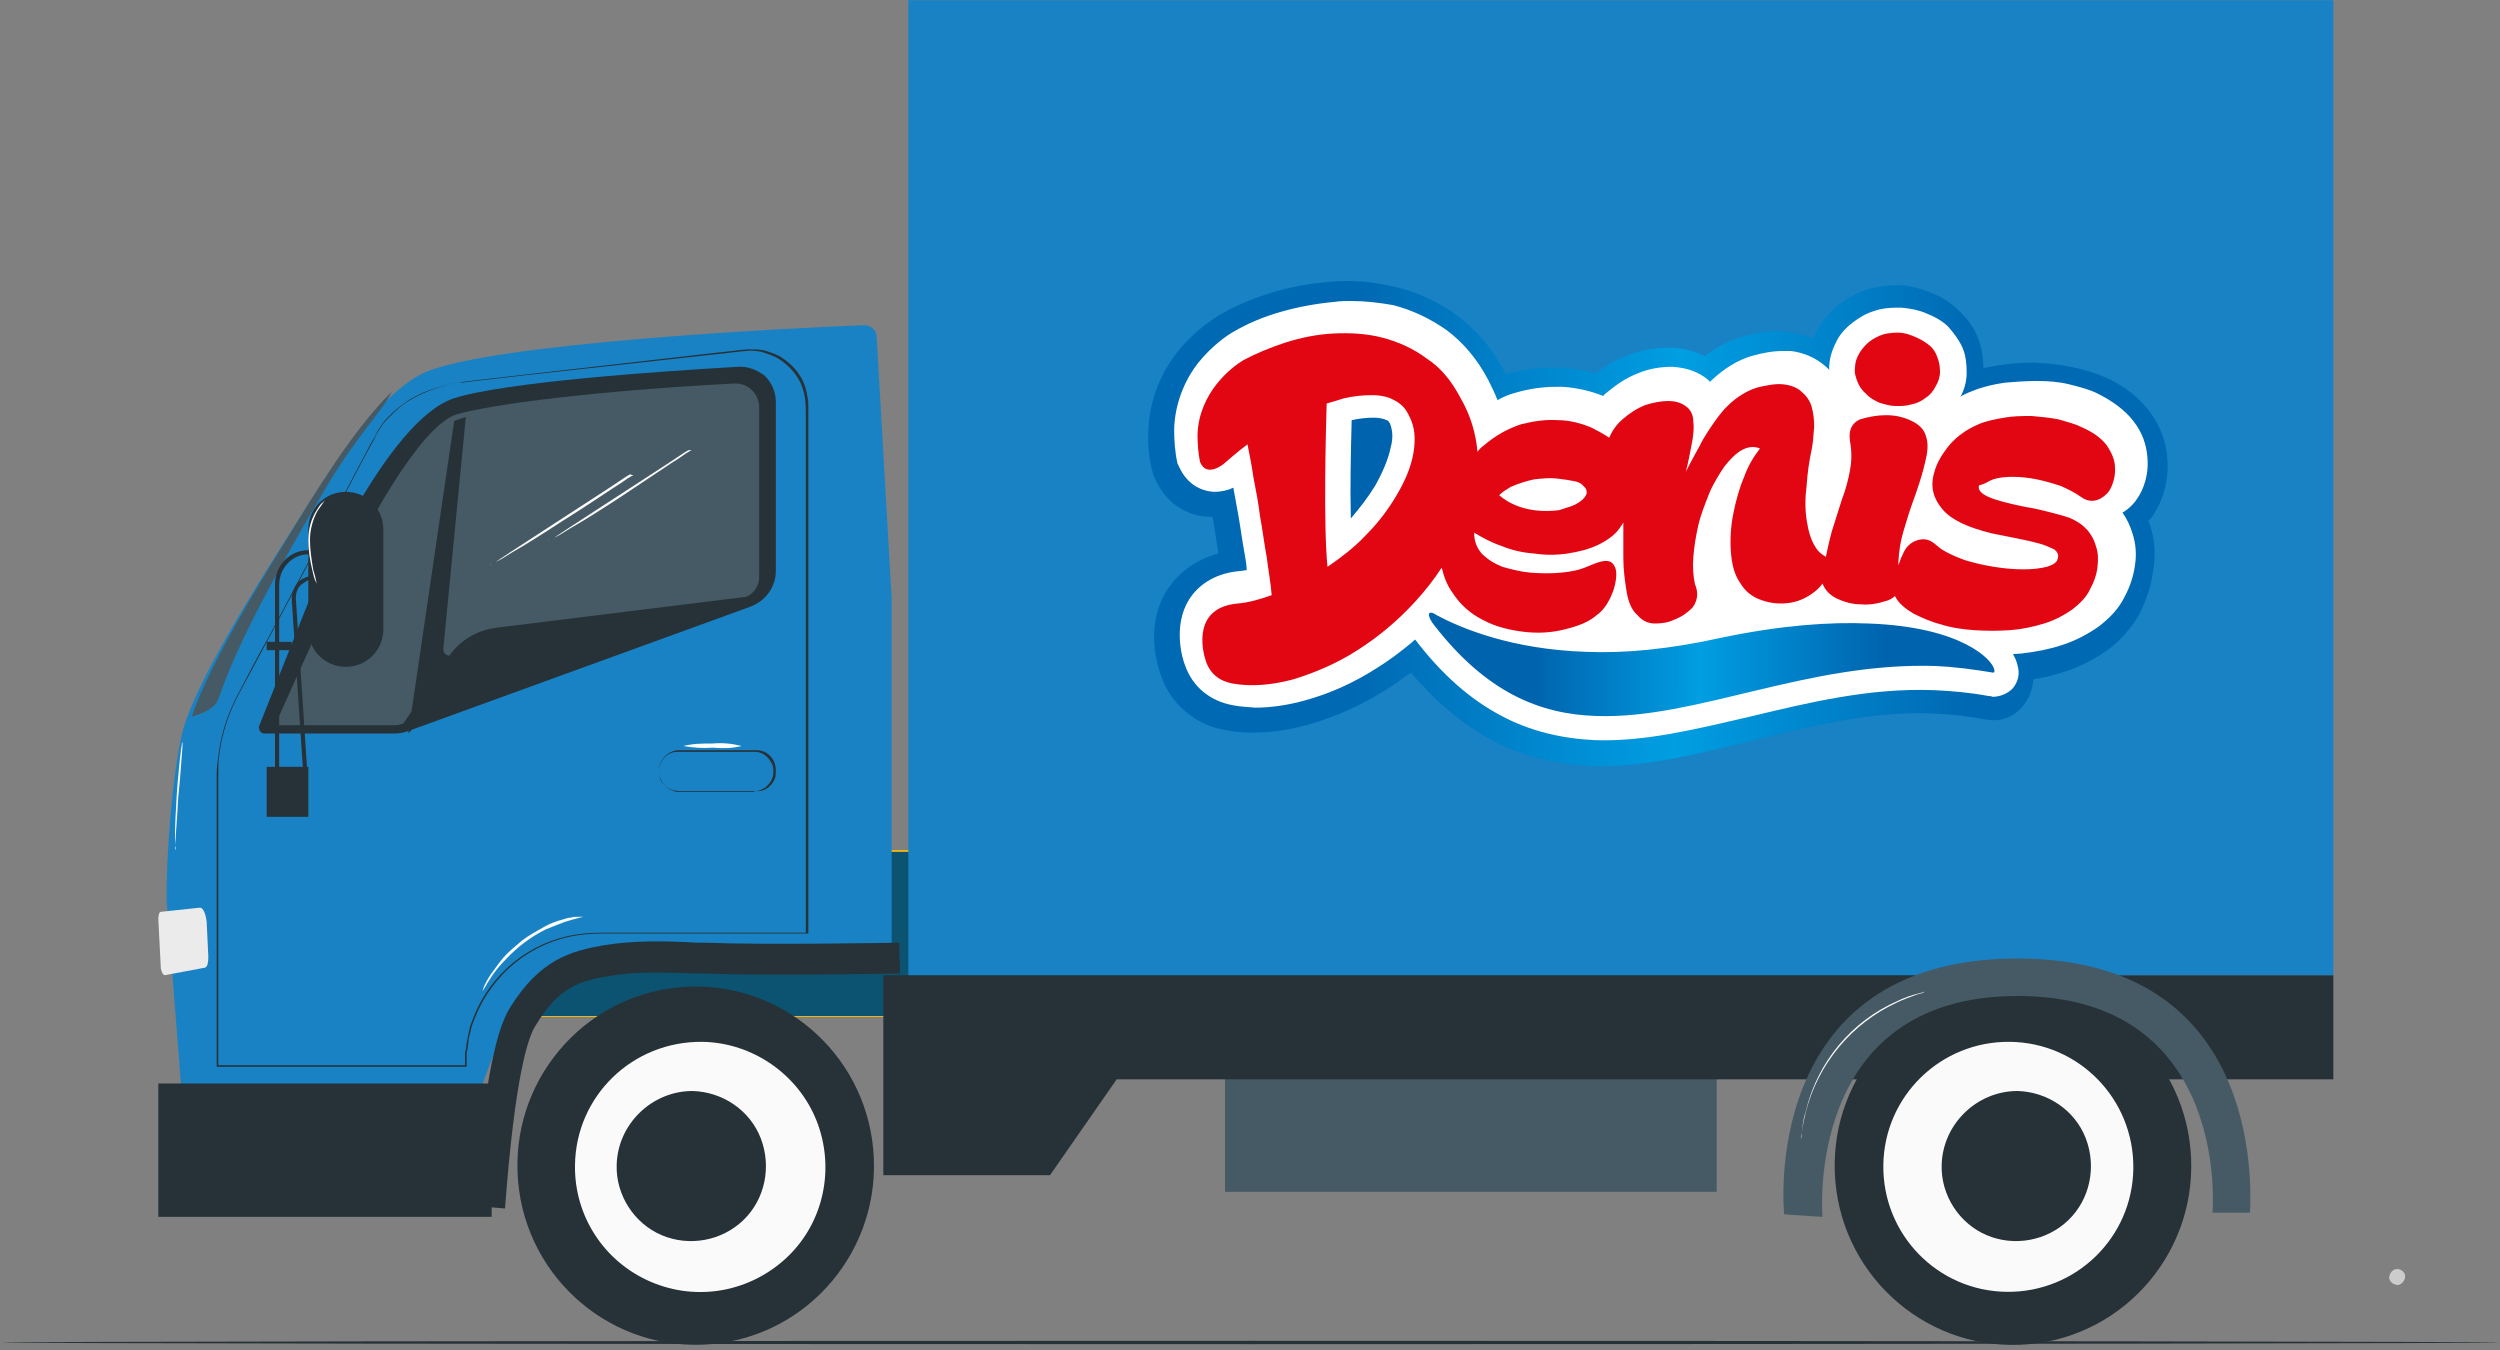 <?xml version="1.0" encoding="utf-8"?>
<!-- Generator: Adobe Illustrator 26.0.0, SVG Export Plug-In . SVG Version: 6.00 Build 0)  -->
<svg version="1.1" id="Layer_1" xmlns="http://www.w3.org/2000/svg" xmlns:xlink="http://www.w3.org/1999/xlink" x="0px" y="0px"
	 viewBox="0 0 300 162" style="enable-background:new 0 0 300 162;" xml:space="preserve">
<rect x="0" y="0" width="300" height="162" fill="#808080" stroke="none"/>
<style type="text/css">
	.st0{fill:#263238;}
	.st1{fill:#FFC100;}
	.st2{fill:#0B5370;}
	.st3{fill:#455A64;}
	.st4{fill:#1982C4;}
	.st5{fill:#EBEBEB;}
	.st6{fill:#FAFAFA;}
	.st7{fill:#FFFFFF;}
	.st8{fill:url(#SVGID_1_);}
	.st9{fill:#0063AE;}
	.st10{fill:url(#SVGID_00000165236289764983675210000013191975415486121147_);}
	.st11{fill:url(#SVGID_00000116932412468586364740000014727550910842329760_);}
	.st12{fill:#E20613;}
	.st13{fill:url(#SVGID_00000011030551869353930780000015715088435085159340_);}
	.st14{opacity:0.6;fill:#FFFFFF;enable-background:new    ;}
</style>
<g transform="translate(0 -1)">
	<path class="st0" d="M299.9,162.1c0,0.1-67.1,0.2-149.8,0.2S0.3,162.2,0.3,162.1s67.1-0.2,149.8-0.2S299.9,162,299.9,162.1z"/>
	<g transform="translate(19 .82)">
		<rect x="32" y="102.2" class="st1" width="198" height="20"/>
		<rect x="31.2" y="102.4" class="st2" width="198.6" height="19.7"/>
		<rect x="128" y="125.2" class="st3" width="59" height="18"/>
		<polygon class="st0" points="87,117.2 87,141.2 107,141.2 115,129.7 261,129.7 261,117.2 		"/>
		<path class="st4" d="M86.2,40.6c0-0.8-0.7-1.4-1.5-1.4c-7.9,0.3-45.3,2.1-53,5.8c-5.9,2.9-12.3,13.5-16.9,20.7
			C11.6,70.8,4.4,82.2,2.9,88c-1.2,4.9-2,15.2-1.9,20.3l2.1,26.9H37l3.4-8.9c2.2-5.8,7.8-9.6,13.9-9.6H88V72L86.2,40.6z"/>
		<path class="st3" d="M28,47.2c-4.6,4.5-9.2,12.1-12.6,17.7c-3,4.8-9.2,14.9-11.3,21C4.1,86,4,86.1,4,86.2c1-0.3,2.6-0.9,3.1-1.9
			c0.7-1.5,1.7-6.6,13.2-25.9C23.8,52.5,27.2,49.1,28,47.2z"/>
		<path class="st0" d="M69.5,44.2c-8.8,0.5-28,1.8-34.1,3.8c-8,2.7-16.9,23.3-17.3,24.2l-6,15.1c-0.1,0.2,0,0.4,0.1,0.6
			c0.1,0.2,0.3,0.3,0.5,0.3h15.6c0.6,0,1.2-0.1,1.7-0.3l41-14.9c1.9-0.7,3.1-2.4,3.1-4.3V48.4c0-1.2-0.5-2.3-1.3-3.1
			C71.8,44.5,70.6,44.1,69.5,44.2L69.5,44.2z"/>
		<path class="st3" d="M14,87.2c0,0,5.7-12.7,7.6-16.8c2.9-6.3,9.7-19.1,14.2-20.5c4.2-1.2,16.3-2.8,33.3-3.7h0.2
			c1.5,0,2.7,1.2,2.8,2.7v20.6c0,1-0.7,2-1.6,2.3l-29.9,3.7c-2.4,0.3-4.6,1.6-5.9,3.7L29.4,87c-0.3,0.1-0.6,0.2-0.9,0.2L14,87.2z"/>
		<path class="st0" d="M40,76.9L30,88.2l5.5-37.5l1.4-0.5L34.2,78c0,0.3,0.1,0.6,0.3,0.7c0.2,0.2,0.5,0.2,0.8,0.1L40,76.9z"/>
		<path class="st5" d="M0,110.5c0-0.5,0.1-0.9,0.3-0.9l4.7-0.5c0.4,0,0.7,0.8,0.8,1.7L6,115c0,0.7-0.1,1.2-0.4,1.3l-4.8,0.9
			c-0.2,0-0.4-0.3-0.5-0.8L0,110.5z"/>
		<rect y="130.2" class="st0" width="40" height="16"/>
		
			<ellipse transform="matrix(0.999 -3.838781e-02 3.838781e-02 0.999 -5.33 2.578)" class="st0" cx="64.5" cy="140.1" rx="21.4" ry="21.5"/>
		<path class="st6" d="M50,140c-0.1,6.1,3.5,11.6,9.1,14s12,1.2,16.4-3s5.7-10.7,3.5-16.3c-2.2-5.6-7.7-9.4-13.7-9.5
			C56.9,125.1,50.1,131.7,50,140z"/>
		<path class="st0" d="M55,140c-0.1,3.6,2.1,7,5.4,8.4s7.2,0.7,9.8-1.8c2.6-2.5,3.4-6.4,2.1-9.8c-1.3-3.4-4.6-5.6-8.2-5.7
			C59.2,131.1,55.1,135.1,55,140L55,140z"/>
		<path class="st0" d="M22.5,59.2L22.5,59.2c2.5,0,4.5,2,4.5,4.5v12c0,2.5-2,4.5-4.5,4.5l0,0c-2.5,0-4.5-2-4.5-4.5v-12
			C18,61.2,20,59.2,22.5,59.2z"/>
		<path class="st0" d="M14.4,93.2H14V70.3c0-2.3,1.8-4.1,4-4.1h1v0.5h-1c-1.9,0-3.5,1.6-3.5,3.7V93.2z"/>
		<path class="st0" d="M17.4,93.2L16,72c0-0.7,0.3-1.4,0.8-2c0.6-0.5,1.4-0.8,2.2-0.8v0.4c-0.7,0-1.3,0.3-1.8,0.7
			c-0.5,0.4-0.7,1-0.7,1.7l1.4,21.2L17.4,93.2z"/>
		<rect x="13" y="92.2" class="st0" width="5" height="6"/>
		<rect x="13" y="77.2" class="st0" width="3" height="1"/>
		<path class="st0" d="M36.1,46.1l0.5-0.1l1.6-0.2l6.1-0.7l22.7-2.6c1.2-0.1,2.4-0.3,3.7-0.4c0.7,0,1.3,0,1.9,0.1
			c0.7,0.2,1.3,0.4,1.9,0.7c1.2,0.7,2.2,1.7,2.8,2.9c0.3,0.6,0.5,1.3,0.6,2c0.1,0.4,0.1,0.7,0.1,1.1v1.1c0,5.8,0,12,0,18.6
			c0,13.2,0,27.8,0,43.5v0.1H54.4c-1.3,0-2.7,0-4,0.2c-5.6,0.8-10.3,4.6-12.4,9.9c-0.2,0.5-0.4,1-0.5,1.5c-0.1,0.5-0.3,1-0.3,1.5
			l-0.1,0.8l-0.1,0.4l0,0.4l0,0.8v0.4v0c0.1-0.1-0.1,0.2-0.1,0.1H7v-0.1c0-6.8,0-13.3,0-19.5c0-3.1,0-6.1,0-9.1v-4.4
			c0-0.7,0-1.4,0-2.1c0-0.7,0.1-1.4,0.2-2.1c0.3-2.7,1.2-5.3,2.5-7.7c1.2-2.3,2.4-4.6,3.6-6.7l6.3-11.9l5.1-9.7
			c0.4-0.7,0.7-1.4,1.1-2c0.2-0.3,0.3-0.6,0.5-1c0.2-0.3,0.4-0.6,0.6-0.9c0.8-1,1.7-1.8,2.7-2.5c1.4-1,3-1.6,4.6-2
			C34.9,46.3,35.5,46.2,36.1,46.1l-0.5,0.1c-0.3,0-0.7,0.1-1.3,0.3c-1.6,0.4-3.2,1.1-4.6,2c-1,0.7-1.9,1.6-2.7,2.5
			c-0.2,0.3-0.4,0.6-0.6,0.9c-0.2,0.3-0.3,0.6-0.5,1l-1.1,2l-5.1,9.7c-1.9,3.6-4,7.6-6.3,11.9l-3.6,6.7c-1.3,2.4-2.2,5-2.5,7.7
			c-0.1,0.7-0.1,1.4-0.1,2.1c0,0.7,0,1.4,0,2.1v4.4c0,3,0,6,0,9.1c0,6.2,0,12.7,0,19.5l-0.1-0.1h29.8c0,0-0.2,0.2-0.1,0.1v0v-0.4
			l0-0.8v-0.4l0.1-0.4l0.1-0.8c0.1-0.5,0.2-1,0.3-1.5c0.1-0.5,0.3-1,0.5-1.5c2.1-5.4,6.9-9.2,12.5-10c1.3-0.2,2.7-0.2,4-0.2h23.5
			l-0.1,0.1c0-15.6,0-30.3,0-43.5c0-6.6,0-12.8,0-18.6c0-0.7,0-1.4-0.1-2.1c-0.1-0.7-0.3-1.4-0.6-2c-0.6-1.2-1.6-2.2-2.8-2.9
			c-0.6-0.3-1.2-0.5-1.8-0.7c-0.6-0.1-1.3-0.2-1.9-0.1c-1.3,0.1-2.5,0.3-3.7,0.4l-22.7,2.5L38,45.9l-1.6,0.2L36.1,46.1z"/>
		<path class="st0" d="M71.6,95.2c0,0,0.1,0,0.3-0.1c0.3-0.1,0.6-0.2,0.9-0.4c0.4-0.3,0.7-0.7,0.9-1.2c0.1-0.3,0.1-0.6,0.1-0.9
			c0-0.4-0.1-0.7-0.3-1c-0.4-0.7-1.1-1.2-1.9-1.2h-2.8h-6.5c-1.1,0-2,0.8-2.2,2c-0.1,0.5,0,1,0.3,1.5c0.2,0.4,0.6,0.8,1.1,1
			c0.4,0.2,0.9,0.2,1.4,0.2h1.4h2.5l3.6,0h1C71.4,95.1,71.5,95.1,71.6,95.2c-0.1,0-0.2,0-0.3,0h-1l-3.6,0h-2.5H63
			c-0.2,0-0.5,0-0.7,0c-0.3,0-0.5-0.1-0.7-0.2c-0.5-0.2-0.9-0.6-1.2-1c-0.3-0.5-0.4-1.1-0.3-1.6c0.1-1.2,1.2-2.2,2.4-2.2h6.5h2.8
			c1.3,0,2.3,1.1,2.3,2.4c0,0.3,0,0.7-0.1,1c-0.2,0.5-0.5,0.9-1,1.2c-0.3,0.2-0.6,0.3-0.9,0.3C71.9,95.1,71.8,95.2,71.6,95.2
			L71.6,95.2z"/>
		<path class="st7" d="M70,89.7c-1.2,0.3-2.3,0.3-3.5,0.2c-1.2,0.1-2.3,0-3.5-0.2c1.2-0.3,2.3-0.3,3.5-0.3
			C67.7,89.3,68.8,89.4,70,89.7L70,89.7z"/>
		<path class="st0" d="M41.6,145.2l-3.6-0.3c0.9-13,2.3-20.8,4.2-23.8c3.6-5.8,7.3-6.8,11.3-7.5c3.7-0.6,7.5-0.5,11.1-0.3l0.9,0
			c7.5,0.3,23.3,0,23.4,0L89,117c-0.2,0-16,0.3-23.6,0l-0.9,0c-3.5-0.1-7-0.3-10.4,0.3c-3.6,0.6-6,1.3-8.8,5.9
			C44.4,124.5,42.8,129.2,41.6,145.2z"/>
		<rect x="90" y="0.2" class="st4" width="171" height="117"/>
		<path class="st6" d="M64,54.2c0,0-0.1,0.1-0.2,0.1l-0.5,0.3c-0.4,0.3-1,0.7-1.8,1.2c-1.5,1-3.6,2.4-6,4c-2.3,1.5-4.5,2.9-6.1,3.8
			c-0.8,0.5-1.4,0.9-1.9,1.1l-0.5,0.3c-0.1,0-0.1,0.1-0.2,0.1c0,0,0.1-0.1,0.2-0.1l0.5-0.3l1.8-1.2l6-3.9l6-3.9l1.8-1.2l0.5-0.3
			C63.9,54.2,63.9,54.2,64,54.2z M57,57.2c0,0-0.1,0.1-0.2,0.1l-0.5,0.3c-0.4,0.3-1,0.7-1.8,1.2c-1.5,1-3.6,2.4-6,3.9
			c-2.3,1.5-4.5,2.9-6.1,3.8c-0.8,0.5-1.4,0.9-1.9,1.1l-0.5,0.3c-0.1,0-0.1,0.1-0.2,0.1c0,0,0.1-0.1,0.2-0.1l0.5-0.3l1.8-1.2l6-3.9
			l6-3.9l1.8-1.2l0.5-0.3C56.9,57.2,56.9,57.2,57,57.2L57,57.2z M19,70.2c-0.1-0.1-0.1-0.3-0.2-0.4c-0.1-0.3-0.2-0.6-0.3-1.1
			C18.2,67.5,18,66.3,18,65c0-1.3,0.3-2.5,1-3.6c0.2-0.3,0.4-0.7,0.7-0.9c0.1-0.1,0.2-0.2,0.3-0.3c-0.3,0.4-0.6,0.9-0.9,1.3
			c-0.6,1.1-0.9,2.3-0.9,3.5c0,1.2,0.2,2.4,0.4,3.6C18.8,69.2,18.9,69.7,19,70.2L19,70.2z M2,102.2c0-0.2,0-0.3,0-0.5
			c0-0.3,0-0.8,0-1.4c0-1.2,0.1-2.8,0.2-4.6c0.1-1.8,0.3-3.4,0.4-4.6c0.1-0.6,0.1-1.1,0.2-1.4c0-0.2,0-0.3,0.1-0.5
			c0,0.2,0,0.3,0,0.5l-0.1,1.4c-0.1,1.2-0.2,2.8-0.4,4.6c-0.1,1.8-0.2,3.4-0.3,4.6c0,0.6-0.1,1-0.1,1.4C2.1,101.9,2.1,102,2,102.2
			L2,102.2z M51,110.2c0,0-0.9,0.2-2.2,0.6c-0.8,0.3-1.5,0.6-2.3,0.9c-1.8,0.9-3.4,2.1-4.8,3.6c-0.6,0.6-1.1,1.2-1.6,1.9
			c-0.8,1.2-1.2,2-1.2,1.9c0.1-0.2,0.1-0.4,0.2-0.6c0.1-0.2,0.2-0.4,0.3-0.6c0.1-0.2,0.3-0.5,0.5-0.8c0.5-0.7,1-1.4,1.5-2
			c0.7-0.8,1.5-1.4,2.3-2.1c0.8-0.6,1.7-1.1,2.6-1.6c0.7-0.4,1.5-0.7,2.3-0.9c0.3-0.1,0.6-0.2,0.9-0.2c0.2-0.1,0.5-0.1,0.7-0.1
			C50.6,110.2,50.8,110.2,51,110.2z"/>
		
			<ellipse transform="matrix(0.999 -3.995740e-02 3.995740e-02 0.999 -5.419 9.008)" class="st0" cx="222.6" cy="140.1" rx="21.4" ry="21.5"/>
		<path class="st6" d="M207,140c-0.1,8.3,6.5,15.1,14.8,15.2c8.3,0.1,15.1-6.5,15.2-14.8s-6.5-15.1-14.8-15.2
			C213.9,125.1,207.1,131.7,207,140L207,140z"/>
		<path class="st0" d="M214,140c-0.1,3.6,2.1,7,5.4,8.4s7.2,0.7,9.8-1.8c2.6-2.5,3.4-6.4,2.1-9.8c-1.3-3.4-4.6-5.6-8.2-5.7
			C218.2,131.1,214.1,135.1,214,140L214,140z"/>
		<path class="st3" d="M195.1,145.9c0,0-3.2-30.7,28-30.7c28.8,0,28.1,26.4,27.9,30.5h-4.5c0,0,2.3-26-23.4-26s-23.4,26.5-23.4,26.5
			S197.7,146.1,195.1,145.9z"/>
		<path class="st6" d="M212,119.2c-0.1,0-0.2,0.1-0.2,0.1c-0.2,0.1-0.4,0.1-0.7,0.2c-0.8,0.3-1.7,0.6-2.5,1
			c-5.4,2.5-9.4,7.3-10.9,13.1c-0.2,0.9-0.4,1.7-0.5,2.6c0,0.3-0.1,0.6-0.1,0.7c0,0.1,0,0.2,0,0.3c0-0.1,0-0.2,0-0.3
			c0-0.2,0-0.4,0.1-0.7c0.1-0.9,0.2-1.8,0.5-2.7c1.4-5.9,5.5-10.8,11-13.2c0.8-0.4,1.7-0.7,2.5-0.9c0.3-0.1,0.5-0.1,0.7-0.2
			C211.8,119.2,211.9,119.2,212,119.2L212,119.2z"/>
		<g>
			
				<linearGradient id="SVGID_1_" gradientUnits="userSpaceOnUse" x1="399.293" y1="175.747" x2="529.725" y2="142.479" gradientTransform="matrix(1 1.570000e-02 -1.570000e-02 1 -275.702 -109.846)">
				<stop  offset="0.163" style="stop-color:#2C2276"/>
				<stop  offset="0.403" style="stop-color:#008AD1"/>
				<stop  offset="0.505" style="stop-color:#81CFF4"/>
				<stop  offset="0.554" style="stop-color:#4AB2E5"/>
				<stop  offset="0.623" style="stop-color:#008AD1"/>
				<stop  offset="0.806" style="stop-color:#2C2276"/>
			</linearGradient>
			<path class="st8" d="M131.5,84.8c-0.9,0-1.8-0.1-2.7-0.3l0,0c-2.6-0.5-4.6-2.1-5.5-4.6c-0.3-0.7-1.5-4.5,0.5-7.7
				c0.8-1.3,2.5-2.9,5.8-3.3c0.4,0,0.7-0.1,1.1-0.2c-0.1-0.6-0.2-1.3-0.3-2c-0.2-1.6-0.5-3.2-0.8-4.9c-0.2-1.3-0.4-2.5-0.6-3.7
				c-0.7,0.3-1.6,0.7-2.5,0.6c-1.7,0-3.2-1.1-3.9-2.8l-0.1-0.2l-0.1-0.2c-0.3-1.3-0.5-2.7-0.4-4.1c0.2-7.3,6.3-11,7-11.4
				c1.7-1,3.6-1.8,5.7-2.4c2-0.6,4.2-1,6.4-1.2c0.7,0,1.3-0.1,2-0.1c1.6,0,3.2,0.2,4.8,0.6c2.3,0.6,4.4,1.6,6.3,3
				c2,1.4,3.7,3.4,5,5.9c0.5,0.9,0.9,1.8,1.2,2.7c0.8-0.4,1.6-0.8,2.5-1c1.6-0.5,3.2-0.7,4.8-0.7c0.2,0,0.5,0,0.7,0
				c1.8,0.1,3.5,0.5,5,1.2c0.2-0.2,0.3-0.3,0.5-0.5c1.1-1,2.3-1.7,3.6-2.2c1.3-0.5,2.6-0.8,3.9-0.8l0.1,0c1.6,0,3,0.5,4,1.4
				c0.2,0.1,0.3,0.3,0.5,0.5c0.1-0.2,0.3-0.3,0.4-0.4c1.5-1.4,3-2.3,4.6-2.8c1.3-0.4,2.5-0.6,3.7-0.6c0.2,0,0.5,0,0.7,0l0.1,0l0.1,0
				c1.5,0.2,2.8,0.8,3.8,1.6c0.9,0.8,1.6,1.9,2,3.1c0.1,0.3,0.2,0.5,0.2,0.8c0.4-0.4,1-0.8,1.6-1.1l0.1-0.1l0.1,0
				c1.3-0.5,2.7-0.7,4-0.7c0.1,0,0.2,0,0.2,0c1.4,0,2.6,0.3,3.8,0.8c1.5,0.6,2.4,1.5,2.9,2.3c0.9-0.8,2-1.4,3.1-1.9l0,0
				c1.2-0.5,2.5-0.8,3.8-1c1.2-0.2,2.4-0.3,3.6-0.2c0.1,0,0.1,0,0.2,0c1.3,0,2.5,0.2,3.7,0.4c1.2,0.3,2.4,0.6,3.4,1
				c1.9,0.8,3.3,1.9,4.2,3.2c1,1.4,1.6,2.8,1.6,4.4c0.2,2.5-1,4.3-1.3,4.7l0,0c-0.2,0.2-0.8,1.1-1.9,1.7c0.6,0.8,1,1.7,1.3,2.7
				c0.3,1.2,0.4,2.4,0.3,3.7c-0.2,1.3-0.6,2.5-1.2,3.8c-0.7,1.3-1.7,2.4-3,3.4c-1.3,0.9-2.7,1.7-4.3,2.2c-1.5,0.5-3.1,0.8-4.7,1
				c-1,0.1-2,0.1-3,0.1c-0.6,0-1.2,0-1.8-0.1c-1.6-0.1-3.2-0.4-4.6-0.8c-1.5-0.4-2.8-1-3.9-1.6c-0.6-0.3-1.1-0.7-1.6-1.1
				c-1,0.3-2,0.4-3,0.4c-0.2,0-0.3,0-0.4,0c-1.5-0.1-2.8-0.4-4-1c-0.3-0.1-0.5-0.3-0.7-0.4c-0.9,0.5-1.9,0.9-3,1.1
				c-0.7,0.1-1.3,0.2-2,0.2c-1,0-2.1-0.2-3.1-0.6c-1.6-0.6-2.9-1.6-3.8-2.9c-0.2,1.1-0.6,1.9-1.1,2.6l-0.2,0.2l-0.2,0.2
				c-0.9,0.9-1.9,1.5-3,2c-1.2,0.5-2.4,0.8-3.6,0.7l-0.1,0c-1.6,0-3.1-0.7-4.2-2c-0.1-0.1-0.2-0.2-0.3-0.3c-0.2,0.2-0.4,0.4-0.6,0.6
				c-1.3,1.1-3,1.8-5,2.3c-1.4,0.3-2.8,0.5-4.2,0.4c-0.6,0-1.1,0-1.7-0.1c-2-0.2-4-0.8-5.9-1.7c-1.7-0.8-3.1-1.9-4.2-3.4
				c-0.2,0.2-0.3,0.4-0.5,0.5c-2.3,2.4-4.8,4.6-7.5,6.3c-2.7,1.7-5.6,3-8.5,3.9C135.4,84.5,133.4,84.8,131.5,84.8z M143.3,50.3
				c-0.1,3.7-0.1,7.8-0.1,11.1c1.2-1.3,2.2-2.6,3-3.9c0.8-1.4,1.4-2.8,1.6-4.1c0.2-1,0.2-1.9-0.1-2.6c-0.2-0.3-0.3-0.4-0.5-0.5
				c-0.4-0.2-0.8-0.3-1.4-0.3h0C145.1,50,144.2,50.1,143.3,50.3z"/>
			<path class="st9" d="M148.6,47.6c-0.8-0.4-1.7-0.6-2.7-0.6c0,0,0,0,0,0c-1.1,0-2.2,0.1-3.4,0.4c-0.7,0.2-1.4,0.4-2,0.6
				c-0.1,3.3-0.4,14.7,0.1,19.6c1.7-1.1,3.2-2.3,4.7-3.8c1.5-1.5,2.7-3.1,3.7-4.8c1-1.7,1.6-3.3,2-5c0.3-1.7,0.2-3.2-0.4-4.5
				C150,48.6,149.4,48,148.6,47.6z"/>
			
				<linearGradient id="SVGID_00000133488001499751875110000001615886270630693771_" gradientUnits="userSpaceOnUse" x1="397.161" y1="165.478" x2="519.405" y2="165.478" gradientTransform="matrix(1 1.570000e-02 -1.570000e-02 1 -275.702 -109.846)">
				<stop  offset="0.204" style="stop-color:#0069B3"/>
				<stop  offset="0.52" style="stop-color:#009EE2"/>
				<stop  offset="0.806" style="stop-color:#0069B3"/>
			</linearGradient>
			<path style="fill:url(#SVGID_00000133488001499751875110000001615886270630693771_);" d="M239.2,63.9L239.2,63.9
				c-0.1-0.4-0.2-0.8-0.4-1.2c0.2-0.2,0.4-0.4,0.5-0.6l0,0l0,0c0.5-0.7,2-3.1,1.8-6.6c-0.1-2.1-0.8-4.2-2.2-6
				c-1.3-1.7-3.1-3.1-5.4-4.1l0,0l0,0c-1.2-0.5-2.5-0.9-4-1.2c-1.4-0.3-2.8-0.4-4.3-0.5c-0.1,0-0.2,0-0.2,0c-1.4,0-2.7,0.1-4.1,0.3
				c-0.6,0.1-1.3,0.2-1.9,0.4c0-1.3-0.2-2.6-0.7-3.8c-0.5-1.2-1.3-2.3-2.3-3.2c-0.9-0.9-2-1.6-3.3-2.1c-1.2-0.5-2.4-0.8-3.7-0.9
				c-0.1,0-0.2,0-0.4,0c-1.2,0-2.4,0.2-3.5,0.5c-1.2,0.4-2.3,1-3.3,1.7c-1.1,0.9-2,1.9-2.7,3.1c-0.2,0.4-0.4,0.7-0.5,1.1
				c-0.9-0.4-1.9-0.6-2.9-0.8l-0.1,0l-0.1,0c-0.3,0-0.6,0-0.9-0.1c-1.4,0-3,0.2-4.6,0.7c-1.5,0.5-3,1.2-4.4,2.3
				c-1.1-0.5-2.5-1-4.3-1c0,0-0.1,0-0.1,0c-1.7,0-3.4,0.3-5.1,1c-1.3,0.5-2.5,1.2-3.6,2.1c-1.3-0.4-2.7-0.6-4.2-0.7
				c-0.3,0-0.6,0-0.9,0c-1.9,0-3.8,0.2-5.7,0.8c0,0,0,0,0,0c0-0.1-0.1-0.1-0.1-0.2l0,0l0,0c-1.5-2.9-3.5-5.2-5.8-6.9
				c-2.2-1.6-4.7-2.8-7.4-3.4c-1.8-0.4-3.6-0.7-5.5-0.7c-0.8,0-1.5,0-2.3,0.1c-2.4,0.2-4.8,0.6-7,1.3c-2.3,0.7-4.4,1.6-6.3,2.7
				c-0.8,0.5-3,1.9-5,4.4c-2.2,2.8-3.4,6.1-3.5,9.5c-0.1,1.7,0.1,3.4,0.5,4.9l0.1,0.4l0.2,0.4c1.2,2.8,3.7,4.6,6.7,4.6
				c0.1,0,0.1,0,0.2,0c0,0.2,0.1,0.4,0.1,0.5c0.2,1.3,0.4,2.6,0.6,3.9c-2.6,0.7-4.7,2.2-6.1,4.3c-2.7,4.2-1.3,8.9-0.8,10.3
				c0.6,1.8,1.6,3.2,3,4.4c1.3,1.1,2.9,1.9,4.8,2.2l0,0l0,0c1,0.2,2.1,0.3,3.1,0.3c2.2,0,4.5-0.3,6.9-1c3.2-0.9,6.3-2.3,9.3-4.2
				c1-0.6,1.9-1.3,2.9-2c3,3.5,6.1,6.1,9.5,8c3.7,2,7.7,3,12.2,3.2c6.3,0.2,12.5-1.4,19.1-3c7-1.7,14.2-3.6,21.8-3.3
				c2.1,0.1,4.2,0.3,6.2,0.7c0.3,0,0.5,0.1,0.8,0.1c1.6,0.1,3.1-0.6,4-1.9c0.7-0.9,1-1.9,1.1-3c1.3-0.2,2.5-0.5,3.7-0.9
				c1.9-0.6,3.6-1.5,5.2-2.6l0,0l0,0c1.6-1.2,2.9-2.7,3.8-4.3c0.8-1.6,1.4-3.2,1.6-4.8C239.7,67,239.6,65.4,239.2,63.9L239.2,63.9z
				 M172.3,87c-6.3-0.2-12.2-2.5-17.8-9c0.7,0.5,1.5,1,2.4,1.4c2.2,1.1,4.5,1.7,6.9,2c0.7,0.1,1.3,0.1,2,0.1c1.7,0,3.3-0.2,4.9-0.5
				c1.8-0.4,3.4-1.1,4.8-1.9c1.4,0.9,2.9,1.4,4.6,1.5c0.1,0,0.1,0,0.2,0c1.6,0,3.3-0.3,4.8-1c1.4-0.6,2.7-1.5,3.9-2.6
				c0.2,0,0.4-0.1,0.6-0.1c0.5,0.3,1.1,0.5,1.6,0.7c1.3,0.5,2.7,0.7,4.1,0.7c0.9,0,1.7-0.1,2.6-0.2c0.8-0.2,1.6-0.4,2.3-0.7
				c1.4,0.6,3,1,4.7,1.1c0.2,0,0.4,0,0.6,0c0.8,0,1.6,0,2.4-0.2c0.3,0.2,0.5,0.3,0.8,0.5c1.3,0.7,2.8,1.4,4.5,1.8
				C197.5,80.2,184.3,87.4,172.3,87z M234.4,58.5c0,0-0.9,1.2-2.1,1.2c-0.4,0-0.8-0.1-1.3-0.5c-0.7-0.5-1.5-1-2.4-1.3
				c-0.9-0.4-1.9-0.7-2.9-0.8c-0.9-0.2-1.7-0.2-2.5-0.3c-0.1,0-0.3,0-0.4,0c-0.9,0-1.7,0.1-2.3,0.3c-0.6,0.2-1,0.6-1.2,1
				c-0.1,0.5,0.2,1,1.1,1.4c0.9,0.4,2.4,0.8,4.4,1.2c1.3,0.2,2.3,0.5,3.2,0.7c0.8,0.2,1.5,0.4,2.1,0.6c0.6,0.2,1,0.4,1.3,0.7
				c0.3,0.2,0.6,0.5,0.9,0.8c0.5,0.5,0.8,1.1,1,1.9c0.2,0.8,0.3,1.6,0.2,2.5c-0.1,0.9-0.4,1.8-0.9,2.7c-0.5,0.9-1.2,1.7-2.2,2.4
				c-1,0.7-2.1,1.3-3.4,1.7c-1.3,0.4-2.7,0.7-4.1,0.8c-0.3,0-0.5,0-0.8,0.1c-0.8-0.7-1.8-1.4-3-2c-3.6-1.8-8.2-2.9-13.8-3.1
				c-1.4,0-3,0-4.5,0c-0.2-0.2-0.3-0.5-0.4-0.7c0,0,0,0,0,0c-0.2,0.2-0.4,0.5-0.6,0.7c-0.1,0.1-0.1,0.1-0.2,0.2
				c-2.3,0.1-4.8,0.4-7.4,0.8c-0.7-0.4-1.3-1-1.7-1.7c-0.6-1.1-1-2.4-1.1-3.8c-0.1-1.5,0-3,0.3-4.5c0.3-1.5,0.7-3,1.3-4.4
				c0.6-1.4,1.2-2.5,1.9-3.4c-0.3-0.1-0.6-0.2-0.8-0.2c-0.5,0-0.9,0.1-1.4,0.4c-0.7,0.4-1.5,1.1-2.1,2c-0.7,0.9-1.3,1.9-1.8,3.2
				c-0.5,1.2-1,2.5-1.3,3.8c-0.3,1.3-0.5,2.6-0.6,3.8c-0.1,1.2,0,2.3,0.2,3.3c0.3,0.8,0.5,1.7-0.3,2.8c-0.1,0.1-0.3,0.3-0.4,0.4
				c-2,0.4-3.9,0.7-5.8,0.9c-0.1-0.1-0.3-0.2-0.4-0.4c-0.6-0.7-1-1.6-1.3-2.8c-0.2-1.2-0.4-2.6-0.4-4.1c0-1.4-0.1-2.8,0-4.2
				c-0.1,0.1-0.1,0.2-0.2,0.3c-0.6,1-1.5,1.7-2.7,2.3c-1.2,0.6-2.4,0.9-3.7,1.1c-0.8,0.1-1.5,0.1-2.3,0.1c-0.6,0-1.2,0-1.7-0.1
				c-1.3-0.2-2.6-0.5-3.9-0.9c-1.3-0.5-2.4-1-3.3-1.6c0,1,0.3,1.8,0.9,2.5c0.6,0.7,1.5,1.2,2.5,1.6c1,0.4,2.1,0.6,3.4,0.7
				c0.5,0,0.9,0.1,1.4,0.1c0.7,0,1.5,0,2.2-0.1c1.1-0.1,2.2-0.4,3.1-0.7c0.6-0.2,1.6-0.7,2.3-0.7c0.4,0,0.7,0.1,0.9,0.4
				c0.3,0.6,0.3,1.2,0.3,1.9c-0.1,0.7-0.3,1.4-0.7,2.2c-0.4,0.8-0.9,1.4-1.6,2c-0.4,0.3-0.8,0.6-1.2,0.8c-0.2,0-0.4,0-0.6,0
				c-7.8-0.3-13-2.4-15.6-3.8c-0.5-0.8-0.8-1.7-1.1-2.7c-0.4,0.6-0.8,1.2-1.3,1.8c-0.3,0-0.5-0.1-0.8-0.1c-2-0.1-3.8,1-4.7,2.7
				c-0.4,0.7-0.8,1.9-0.5,3.4c-1,0.8-2,1.5-3,2.1c-2.5,1.6-5.1,2.8-7.7,3.5c-1.8,0.5-3.5,0.8-5.1,0.7c-0.7,0-1.5-0.1-2.2-0.2
				c-1.6-0.3-2.7-1.2-3.2-2.7c-0.5-1.5-1.5-6.4,3.8-6.9c1.3-0.1,2.7-0.5,4.1-1c-0.2-1.4-0.4-2.9-0.6-4.6c-0.2-1.6-0.5-3.3-0.8-4.9
				c-0.3-1.6-0.5-3.2-0.8-4.7c-0.3-1.5-0.5-2.8-0.7-3.9c-1.1,0.7-2.8,2.3-2.8,2.3s-0.9,0.7-1.8,0.7c-0.5,0-0.9-0.2-1.2-0.9
				c-0.3-1-0.4-2.1-0.3-3.3c0.1-5,4-8,5.5-8.9c1.5-0.9,3.2-1.6,5-2.1c1.8-0.6,3.8-0.9,5.8-1.1c0.6,0,1.2-0.1,1.7-0.1
				c1.4,0,2.8,0.2,4.1,0.5c1.9,0.5,3.7,1.3,5.3,2.5c1.6,1.2,3,2.8,4.1,4.8c1.1,2.1,1.8,4.3,2,6.4c0.3-0.3,0.5-0.5,0.8-0.8
				c1.4-1.2,2.9-2.1,4.4-2.5c1.3-0.4,2.6-0.6,3.9-0.6c0.2,0,0.4,0,0.6,0c1.5,0.1,2.8,0.4,4,0.9c0.8,0.3,1.5,0.7,2.1,1.2
				c0.4-0.8,0.9-1.5,1.6-2.2c0.8-0.7,1.7-1.3,2.7-1.7c0.9-0.4,1.9-0.6,2.8-0.5c0,0,0,0,0.1,0c0.9,0,1.6,0.3,2.2,0.7
				c0.5,0.4,0.8,1.1,0.8,1.8c0,0.8-0.1,1.7-0.2,2.7c-0.2,1-0.4,2.1-0.7,3.3c0.5-0.8,1.8-3.4,1.8-3.4c0.1-0.1,1.9-3.3,3.2-4.5
				c1.1-1.1,2.3-1.8,3.5-2.2c1-0.3,1.9-0.5,2.7-0.5c0.2,0,0.3,0,0.4,0c0.9,0.1,1.7,0.4,2.2,0.9c0.5,0.5,0.9,1.1,1.2,1.8
				c0.2,0.7,0.4,1.5,0.3,2.4c0,0.9-0.1,1.8-0.2,2.7c-0.3,1.3-0.5,2.8-0.6,4.3c-0.1,1.5-0.1,2.9,0,4.2c0.2,1.3,0.5,2.4,1.1,3.3
				c0.3,0.5,0.7,0.9,1.2,1.1c0.2-1,0.4-2,0.7-3c0.4-1.2,0.8-2.5,1.2-3.8c0.4-1.3,0.7-2.5,1-3.5c0.2-1.1,0.2-2,0.1-2.8
				c0-0.3-0.1-0.8-0.2-1.3c0.4,0.2,0.8,0.4,1.2,0.6l0.1,0l0.1,0c1.2,0.5,2.4,0.7,3.7,0.8c0.1,0,0.2,0,0.2,0c1.1,0,2.3-0.1,3.4-0.4
				c0.2-0.1,0.4-0.1,0.5-0.2c0,0.4,0,0.9-0.1,1.4c-0.2,1.1-0.5,2.2-0.9,3.4c-0.4,1.2-0.8,2.5-1.3,3.8c-0.4,1.3-0.8,2.5-1,3.7
				c-0.2,0.8-0.2,1.6-0.2,2.3c0.1-0.3,0.2-0.6,0.3-0.8c0.4-0.8,0.5-1.4,1.5-2c0.5-0.2,0.9-0.3,1.3-0.3c1,0,1.6,0.8,2.2,1.2
				c0.8,0.5,1.7,1,2.8,1.3c1.1,0.3,2.3,0.6,3.5,0.8c1.2,0.2,2.3,0.3,3.3,0.3c0.1,0,0.2,0,0.2,0c1.1,0,2-0.1,2.8-0.3
				c0.8-0.2,1.2-0.5,1.3-0.9c0.1-0.5,0-0.9-0.4-1.2c-0.4-0.3-1-0.5-1.8-0.7c-0.8-0.2-1.6-0.4-2.6-0.6c-1-0.2-2-0.4-3-0.6
				c-2.9-0.6-4.8-1.6-6-2.8c-1.1-1.3-1.5-2.7-1-4.4c0.3-1.2,1-2.4,1.9-3.4c0.9-1.1,2.1-1.9,3.5-2.4c1-0.4,2-0.7,3.1-0.8
				c1-0.2,2.1-0.2,3.1-0.2c0.1,0,0.1,0,0.2,0c1.1,0,2.2,0.1,3.2,0.4c1,0.2,1.9,0.5,2.7,0.9c1.4,0.6,2.4,1.4,3.1,2.2
				c0.7,0.9,1,1.8,1,2.7C235.3,57.3,234.4,58.5,234.4,58.5z"/>
			
				<linearGradient id="SVGID_00000147212862120868827510000015176960053532233117_" gradientUnits="userSpaceOnUse" x1="439.474" y1="161.868" x2="449.935" y2="161.868" gradientTransform="matrix(1 1.570000e-02 -1.570000e-02 1 -275.702 -109.846)">
				<stop  offset="0.204" style="stop-color:#2C2276"/>
				<stop  offset="0.52" style="stop-color:#0057A3"/>
				<stop  offset="0.806" style="stop-color:#2C2276"/>
			</linearGradient>
			<path style="fill:url(#SVGID_00000147212862120868827510000015176960053532233117_);" d="M170.2,57.4c-0.5-0.1-1.1-0.2-2-0.3
				c-0.2,0-0.5,0-0.7,0c-0.7,0-1.3,0-2,0.1c-1,0.1-1.9,0.4-2.8,0.9c-0.5,0.2-1,0.6-1.4,1c0.8,0.7,2.5,1.8,5.5,1.9
				c0.5,0,1.1,0,1.7-0.1c0.3-0.1,0.6-0.2,0.9-0.3c0.7-0.2,1.3-0.5,1.7-0.8c0.4-0.3,0.6-0.6,0.7-0.9c0.1-0.3,0-0.6-0.3-0.9
				C171.1,57.7,170.7,57.5,170.2,57.4z"/>
			<g>
				<path class="st7" d="M131.6,83.4c-0.8,0-1.6-0.1-2.4-0.2l0,0c-2.2-0.4-3.7-1.7-4.5-3.8c-0.2-0.6-1.3-3.9,0.4-6.5
					c0.7-1.1,2-2.4,4.8-2.6c0.8-0.1,1.6-0.2,2.5-0.5c-0.1-1-0.3-2.1-0.5-3.2c-0.2-1.6-0.5-3.2-0.8-4.9c-0.3-1.6-0.5-3.2-0.8-4.6
					c-0.1-0.4-0.2-0.8-0.2-1.2c-0.3,0.3-0.6,0.5-0.6,0.5l0,0c-0.2,0.2-1.4,1.1-2.8,1.1c-1.2,0-2.2-0.7-2.7-1.9l0-0.1l0-0.1
					c-0.3-1.2-0.4-2.4-0.4-3.8c0.2-6.5,5.7-9.9,6.3-10.2c1.6-0.9,3.4-1.7,5.4-2.3c2-0.6,4-1,6.1-1.1c0.6,0,1.3-0.1,1.9-0.1
					c1.5,0,3,0.2,4.5,0.6c2.1,0.5,4.1,1.4,5.9,2.7c1.8,1.3,3.3,3.1,4.6,5.4c0.7,1.4,1.3,2.7,1.6,4.1c1.2-0.8,2.4-1.4,3.6-1.8
					c1.5-0.4,3-0.7,4.4-0.6c0.2,0,0.4,0,0.7,0c1.6,0.1,3.2,0.5,4.6,1.1c0.3,0.1,0.6,0.3,0.9,0.4c0.3-0.4,0.7-0.8,1.1-1.1
					c1-0.9,2-1.5,3.2-2c1.1-0.5,2.3-0.7,3.4-0.7l0.1,0c1.3,0,2.4,0.4,3.2,1.1c0.6,0.5,1,1.1,1.2,1.8c0.5-0.7,1-1.3,1.5-1.8
					c1.3-1.2,2.7-2.1,4.1-2.5c1.2-0.4,2.3-0.5,3.2-0.5c0.2,0,0.4,0,0.6,0l0.1,0c1.3,0.2,2.3,0.6,3.1,1.3c0.8,0.7,1.3,1.5,1.6,2.5
					c0.3,0.9,0.4,1.9,0.4,3c0,1-0.1,2-0.3,2.9l0,0c-0.2,1.3-0.4,2.7-0.6,4.1c-0.1,1.4-0.1,2.7,0,3.9c0,0.1,0,0.3,0.1,0.4
					c0.3-1,0.6-2,1-3.1c0.4-1.2,0.7-2.3,0.9-3.3c0.2-0.9,0.2-1.7,0.1-2.3c0-0.1,0-0.1,0-0.2c-0.2-0.9-0.6-3.7,2.1-4.9l0.1,0l0.1,0
					c1.2-0.4,2.4-0.6,3.6-0.6c0.1,0,0.1,0,0.2,0c1.2,0,2.3,0.2,3.3,0.7c1.3,0.5,2.2,1.4,2.7,2.5c0.1,0.3,0.2,0.6,0.3,0.9
					c0,0,0.1-0.1,0.1-0.1c1.1-1.2,2.5-2.2,4.1-2.8c1.1-0.4,2.3-0.8,3.5-0.9c1.1-0.2,2.3-0.2,3.4-0.2c0.1,0,0.1,0,0.2,0
					c1.2,0,2.4,0.2,3.5,0.4c1.1,0.2,2.2,0.6,3.1,1c1.6,0.7,2.9,1.7,3.7,2.7c0.9,1.1,1.3,2.4,1.3,3.6c0.1,2.1-0.9,3.7-1,3.8l0,0
					c-0.1,0.2-1.4,1.9-3.5,1.9c0,0-0.1,0-0.1,0c0.1,0,0.1,0.1,0.2,0.2c0.4,0.3,0.7,0.6,1.1,0.9l0,0c0.7,0.7,1.1,1.5,1.4,2.6
					c0.3,1,0.3,2.1,0.2,3.2c-0.1,1.1-0.5,2.2-1.1,3.3c-0.6,1.1-1.5,2.1-2.6,2.9c-1.1,0.8-2.5,1.5-3.9,2c-1.4,0.5-2.9,0.8-4.4,0.9
					c-0.9,0.1-1.9,0.1-2.8,0.1c-0.6,0-1.2,0-1.7-0.1c-1.5-0.1-3-0.4-4.3-0.8c-1.4-0.4-2.6-0.9-3.7-1.5c-0.7-0.4-1.4-0.9-1.9-1.4
					c0,0-0.1,0-0.1,0c-1.1,0.4-2.2,0.5-3.3,0.5c-0.1,0-0.3,0-0.4,0c-1.3-0.1-2.4-0.4-3.5-0.9c-0.5-0.2-0.9-0.5-1.3-0.9
					c-1,0.7-2.1,1.2-3.3,1.4c-0.6,0.1-1.1,0.2-1.7,0.1c-0.9,0-1.8-0.2-2.7-0.5c-1.5-0.5-2.7-1.5-3.5-2.9c-0.7-1.3-1.2-2.8-1.3-4.6
					c-0.1-1.6,0-3.3,0.3-5c0.1-0.7,0.3-1.4,0.5-2.1c-0.1,0.2-0.2,0.4-0.3,0.7c-0.5,1.1-0.9,2.3-1.2,3.5c-0.3,1.2-0.5,2.4-0.6,3.5
					c-0.1,1,0,1.9,0.1,2.6c0.6,1.5,0.4,3-0.6,4.3l-0.1,0.1l-0.1,0.1c-0.8,0.7-1.7,1.3-2.6,1.8c-1,0.4-2,0.6-3,0.6l-0.1,0
					c-1.3,0-2.4-0.6-3.3-1.6c-0.5-0.5-0.8-1.1-1.1-1.7c-0.4,0.7-1,1.3-1.7,1.8c-1.2,0.9-2.7,1.6-4.5,2c-1.3,0.3-2.6,0.4-3.9,0.4
					c-0.5,0-1,0-1.6-0.1c-1.9-0.2-3.7-0.7-5.4-1.6c-1.8-0.9-3.3-2.2-4.3-3.9c-0.1-0.2-0.2-0.3-0.3-0.5c-0.5,0.6-1.1,1.3-1.6,1.9
					c-2.2,2.4-4.7,4.4-7.3,6.1c-2.6,1.7-5.4,2.9-8.1,3.7C135.3,83.2,133.4,83.5,131.6,83.4z M212.1,62.6c1.4,0,2.3,0.8,2.8,1.3
					c0.1,0.1,0.2,0.2,0.3,0.3c0.6,0.4,1.4,0.8,2.3,1.1c1,0.3,2.1,0.6,3.3,0.8c1.1,0.2,2.1,0.3,3.1,0.3c0.1,0,0.1,0,0.2,0
					c0.4,0,0.7,0,1,0c-0.6-0.1-1.3-0.3-2-0.4c-1-0.2-2.1-0.4-3.1-0.6c-3.2-0.7-5.5-1.8-6.8-3.4c-0.4-0.4-0.7-0.8-0.9-1.2
					c-0.2,0.5-0.3,0.9-0.5,1.4c-0.1,0.2-0.1,0.4-0.2,0.6C211.8,62.6,212,62.6,212.1,62.6z M142.2,49.2c-0.1,3.5-0.2,10.4-0.1,15.2
					c0.7-0.6,1.4-1.2,2-1.9c1.4-1.4,2.5-2.9,3.4-4.4c0.9-1.5,1.5-3,1.8-4.5c0.3-1.3,0.2-2.5-0.2-3.5c-0.3-0.5-0.6-0.9-1.1-1.1
					c-0.5-0.3-1.2-0.4-2-0.4h0c-0.9,0-1.9,0.1-3,0.4C142.7,49.1,142.5,49.2,142.2,49.2z M164.9,59c0.5,0.1,1.2,0.2,1.9,0.2
					c0.5,0,0.9,0,1.4-0.1c0.3-0.1,0.5-0.1,0.7-0.2c0.1,0,0.3-0.1,0.4-0.1c-0.3,0-0.7-0.1-1.1-0.1c-0.2,0-0.4,0-0.6,0
					c-0.6,0-1.2,0-1.8,0.1C165.5,58.9,165.2,59,164.9,59z M222.3,58.4c0.7,0.2,1.6,0.4,2.9,0.7c1.3,0.3,2.4,0.5,3.3,0.7
					c0.4,0.1,0.9,0.2,1.2,0.4c-0.5-0.3-1-0.6-1.7-0.9c-0.8-0.3-1.7-0.6-2.6-0.7c-0.8-0.1-1.6-0.2-2.3-0.2c-0.1,0-0.2,0-0.3,0
					C222.7,58.4,222.5,58.4,222.3,58.4z"/>
				<path class="st7" d="M143.1,39.6c1.4,0,2.8,0.2,4.1,0.5c1.9,0.5,3.7,1.3,5.3,2.5c1.6,1.2,3,2.8,4.1,4.8c1.1,2.1,1.8,4.3,2,6.4
					c0.3-0.3,0.5-0.5,0.8-0.7c1.4-1.2,2.9-2.1,4.4-2.5c1.3-0.4,2.6-0.6,3.9-0.6c0.2,0,0.4,0,0.6,0c1.5,0.1,2.8,0.4,4,0.9
					c0.8,0.3,1.5,0.7,2.1,1.2c0.4-0.8,0.9-1.5,1.6-2.2c0.8-0.7,1.7-1.3,2.7-1.7c0.9-0.4,1.9-0.6,2.8-0.5c0,0,0,0,0.1,0
					c0.9,0,1.6,0.3,2.2,0.7c0.5,0.4,0.8,1.1,0.8,1.8c0,0.8-0.1,1.7-0.2,2.7c-0.2,1-0.4,2.1-0.7,3.3c0.5-0.8,1.8-3.4,1.8-3.4
					c0,0,0,0,0,0c0.1-0.1,1.9-3.3,3.2-4.5c1.1-1.1,2.3-1.8,3.5-2.2c1-0.3,1.9-0.5,2.7-0.4c0.2,0,0.3,0,0.4,0
					c0.9,0.1,1.7,0.4,2.2,0.9c0.5,0.5,0.9,1.1,1.2,1.8c0.2,0.7,0.4,1.5,0.3,2.4c0,0.9-0.1,1.8-0.3,2.7c-0.3,1.3-0.5,2.7-0.6,4.3
					c-0.1,1.5-0.1,2.9,0,4.2c0.2,1.3,0.5,2.4,1.1,3.3c0.3,0.5,0.7,0.9,1.2,1.1c0.2-1,0.4-2,0.7-3c0.4-1.2,0.8-2.5,1.2-3.8
					c0.4-1.3,0.8-2.5,1-3.5c0.2-1.1,0.2-2,0.1-2.8c-0.1-0.8-0.6-2.5,1.1-3.3c1-0.4,2-0.5,3.1-0.5c0.1,0,0.1,0,0.2,0
					c1,0,1.9,0.2,2.7,0.6c0.9,0.4,1.5,0.9,1.8,1.6c0.3,0.7,0.4,1.6,0.2,2.6c-0.2,1.1-0.5,2.2-0.9,3.4c-0.4,1.2-0.8,2.5-1.3,3.8
					c-0.4,1.3-0.8,2.5-1,3.7c-0.2,0.8-0.2,1.6-0.2,2.3c0.1-0.3,0.2-0.6,0.3-0.8c0.4-0.8,0.5-1.4,1.5-2c0.5-0.2,0.9-0.3,1.3-0.3
					c1,0,1.6,0.8,2.2,1.2c0.8,0.5,1.7,1,2.8,1.3c1.1,0.3,2.3,0.6,3.5,0.8c1.2,0.2,2.3,0.3,3.3,0.3c0.1,0,0.2,0,0.2,0
					c1.1,0,2-0.1,2.8-0.3c0.8-0.2,1.2-0.5,1.3-1c0.1-0.5,0-0.9-0.4-1.2c-0.4-0.3-1-0.5-1.8-0.7c-0.8-0.2-1.6-0.4-2.6-0.6
					c-1-0.2-2-0.4-3-0.6c-2.9-0.6-4.9-1.6-6-2.9c-1.1-1.3-1.5-2.7-1-4.4c0.3-1.2,1-2.4,1.9-3.4c0.9-1,2.1-1.9,3.4-2.4
					c1-0.4,2-0.7,3.1-0.8c1-0.2,2.1-0.2,3.1-0.2c0.1,0,0.1,0,0.2,0c1.1,0,2.2,0.1,3.2,0.4c1,0.2,1.9,0.5,2.7,0.9
					c1.4,0.6,2.4,1.4,3.1,2.2c0.7,0.9,1,1.8,1,2.7c0.1,1.6-0.7,2.8-0.7,2.8s-0.9,1.2-2.1,1.2c-0.4,0-0.8-0.1-1.3-0.5
					c-0.7-0.5-1.5-1-2.4-1.3c-0.9-0.4-1.9-0.7-2.9-0.8c-0.9-0.2-1.7-0.2-2.5-0.2c-0.1,0-0.3,0-0.4,0c-0.9,0-1.7,0.1-2.3,0.3
					c-0.6,0.2-1,0.6-1.2,1c-0.2,0.5,0.2,1,1.1,1.4c0.9,0.4,2.4,0.8,4.4,1.2c1.3,0.2,2.3,0.5,3.2,0.7c0.8,0.2,1.5,0.4,2.1,0.6
					c0.6,0.2,1,0.4,1.3,0.7c0.3,0.2,0.6,0.5,0.9,0.8c0.5,0.5,0.8,1.1,1,1.9c0.2,0.8,0.3,1.6,0.2,2.5c-0.1,0.9-0.4,1.8-0.9,2.7
					c-0.5,0.9-1.2,1.7-2.1,2.4c-1,0.7-2.1,1.3-3.4,1.7c-1.3,0.4-2.7,0.7-4.1,0.8c-0.9,0.1-1.8,0.1-2.6,0.1c-0.5,0-1.1,0-1.6-0.1
					c-1.4-0.1-2.8-0.4-4-0.7c-1.2-0.4-2.3-0.8-3.3-1.3c-1-0.5-1.6-1.2-2.1-1.9c0-0.1-0.1-0.1-0.1-0.2c-0.3,0.2-0.7,0.4-1.1,0.6
					c-0.9,0.3-1.8,0.4-2.7,0.4c-0.1,0-0.2,0-0.3,0c-1-0.1-2-0.3-2.9-0.7c-0.9-0.4-1.5-1-1.7-1.8c0,0,0,0,0,0
					c-0.2,0.2-0.4,0.5-0.6,0.7c-1,0.9-2,1.4-3.2,1.6c-0.5,0.1-0.9,0.1-1.3,0.1c-0.7,0-1.4-0.1-2.1-0.4c-1.1-0.4-2-1.1-2.6-2.1
					c-0.6-1.1-1-2.4-1.1-3.8c-0.1-1.5,0-3,0.3-4.6c0.3-1.5,0.7-3,1.3-4.4c0.6-1.4,1.2-2.5,1.9-3.4c-0.3-0.1-0.6-0.2-0.8-0.2
					c-0.5,0-0.9,0.1-1.4,0.4c-0.7,0.4-1.5,1.1-2.1,2c-0.7,0.9-1.3,1.9-1.8,3.2c-0.5,1.2-1,2.5-1.3,3.8c-0.3,1.3-0.5,2.6-0.6,3.8
					c-0.1,1.2,0,2.3,0.2,3.3c0.3,0.8,0.5,1.7-0.3,2.8c-0.6,0.6-1.3,1.1-2.1,1.4c-0.8,0.3-1.5,0.5-2.3,0.5c0,0,0,0-0.1,0
					c-0.8,0-1.5-0.4-2.1-1c-0.6-0.6-1-1.6-1.3-2.8c-0.2-1.2-0.4-2.6-0.4-4.1c0-1.4-0.1-2.8,0-4.2c-0.1,0.1-0.1,0.2-0.2,0.3
					c-0.6,1-1.5,1.7-2.7,2.3c-1.2,0.6-2.4,0.9-3.8,1.1c-0.8,0.1-1.5,0.1-2.3,0.1c-0.6,0-1.2,0-1.7-0.1c-1.3-0.2-2.6-0.5-3.9-0.9
					c-1.2-0.5-2.4-1-3.3-1.6c0,1,0.3,1.8,0.9,2.5c0.6,0.7,1.5,1.2,2.5,1.6c1,0.4,2.1,0.6,3.4,0.7c0.5,0,0.9,0.1,1.4,0.1
					c0.7,0,1.5,0,2.2-0.1c1.1-0.1,2.2-0.4,3.1-0.7c0.6-0.2,1.6-0.7,2.3-0.7c0.4,0,0.7,0.1,0.9,0.4c0.3,0.6,0.3,1.2,0.2,1.9
					c-0.1,0.7-0.3,1.4-0.7,2.2c-0.4,0.8-0.9,1.4-1.6,2c-1,0.8-2.3,1.4-3.8,1.7c-1.1,0.3-2.3,0.4-3.5,0.4c-0.5,0-0.9,0-1.4-0.1
					c-1.7-0.2-3.3-0.7-4.9-1.4c-1.5-0.8-2.8-1.9-3.7-3.3c-0.5-0.8-1-1.9-1.3-3c-0.9,1.4-2,2.8-3.2,4.1c-2.1,2.3-4.4,4.2-6.9,5.8
					c-2.5,1.6-5.1,2.8-7.7,3.5c-1.8,0.5-3.5,0.8-5.1,0.7c-0.7,0-1.5-0.1-2.2-0.2c-1.6-0.3-2.7-1.2-3.2-2.7c-0.5-1.5-1.5-6.4,3.8-6.9
					c1.3-0.1,2.7-0.5,4.1-1c-0.2-1.4-0.4-2.9-0.6-4.6c-0.3-1.6-0.5-3.3-0.8-4.9c-0.3-1.6-0.5-3.2-0.8-4.7c-0.3-1.5-0.5-2.8-0.7-3.9
					c-1.1,0.7-2.8,2.3-2.8,2.3s-0.9,0.7-1.8,0.7c-0.5,0-0.9-0.2-1.2-0.9c-0.3-1-0.4-2.1-0.3-3.3c0.2-5,4-8,5.5-8.9
					c1.5-0.9,3.2-1.6,5-2.1c1.8-0.6,3.8-0.9,5.8-1.1C142,39.6,142.5,39.6,143.1,39.6 M140.7,67.6c1.7-1.1,3.2-2.3,4.7-3.8
					c1.5-1.5,2.7-3.1,3.7-4.8c1-1.7,1.6-3.3,2-5c0.3-1.7,0.2-3.2-0.4-4.5c-0.4-0.9-1.1-1.5-1.8-1.9c-0.8-0.4-1.7-0.6-2.7-0.6
					c0,0,0,0,0,0c-1.1,0-2.2,0.1-3.4,0.4c-0.7,0.2-1.4,0.4-2,0.6C140.5,51.3,140.1,62.7,140.7,67.6 M166.8,60.9c0.5,0,1.1,0,1.7-0.1
					c0.3-0.1,0.6-0.2,0.9-0.3c0.7-0.2,1.3-0.5,1.7-0.8c0.4-0.3,0.6-0.6,0.7-0.9c0.1-0.3,0-0.6-0.3-0.9c-0.2-0.3-0.6-0.5-1.2-0.6
					c-0.5-0.1-1.1-0.2-2-0.3c-0.2,0-0.5,0-0.7,0c-0.7,0-1.3,0-2,0.1c-1,0.1-1.9,0.4-2.8,0.9c-0.5,0.2-1,0.6-1.4,1
					C162.1,59.7,163.9,60.9,166.8,60.9 M143.2,36.3c-0.7,0-1.4,0-2,0.1c-2.2,0.2-4.4,0.6-6.5,1.2c-2.1,0.6-4,1.4-5.7,2.4
					c-0.7,0.4-2.5,1.6-4.2,3.7c-1.8,2.3-2.8,5.1-2.9,7.9c0,1.5,0.1,2.9,0.4,4.2l0.1,0.2l0.1,0.2c0.8,1.8,2.3,2.9,4.2,3
					c0.9,0,1.7-0.2,2.3-0.5c0.2,1.1,0.4,2.2,0.6,3.3c0.3,1.7,0.5,3.3,0.8,4.9c0.1,0.6,0.2,1.1,0.2,1.7c-0.3,0-0.5,0.1-0.8,0.1l0,0
					l0,0c-3.4,0.3-5.2,2-6.1,3.4c-2,3.2-0.8,7.2-0.5,7.9c0.9,2.6,3,4.3,5.7,4.8l0,0l0,0c0.9,0.2,1.8,0.2,2.7,0.3
					c1.9,0,4-0.3,6.1-0.9c2.9-0.8,5.8-2.1,8.6-3.9c2.7-1.7,5.3-3.9,7.6-6.3c0.1-0.1,0.2-0.2,0.3-0.3c1.1,1.3,2.5,2.4,4.1,3.2
					c1.9,0.9,3.9,1.5,6,1.7c0.6,0.1,1.2,0.1,1.7,0.1c1.5,0,2.9-0.1,4.3-0.5c2-0.5,3.8-1.3,5.1-2.4c0.1-0.1,0.3-0.2,0.4-0.4
					c0,0,0.1,0.1,0.1,0.1c1.2,1.3,2.7,2,4.4,2.1c0,0,0.1,0,0.1,0c1.3,0,2.5-0.2,3.7-0.8c1.1-0.5,2.2-1.2,3.1-2.1l0.2-0.2l0.2-0.2
					c0.4-0.5,0.8-1.2,1-2c0.9,1.1,2.1,2,3.6,2.5c1,0.4,2.1,0.6,3.2,0.6c0.7,0,1.3,0,2-0.2c1-0.2,2-0.5,2.9-1
					c0.2,0.1,0.4,0.2,0.6,0.3c1.3,0.6,2.7,1,4.2,1.1c0.2,0,0.3,0,0.5,0c1,0,2-0.1,3-0.4c0.4,0.4,0.9,0.7,1.5,1
					c1.2,0.7,2.5,1.2,4,1.6c1.5,0.4,3,0.7,4.7,0.8c0.6,0.1,1.2,0.1,1.8,0.1c1,0,2,0,3-0.1c1.7-0.2,3.3-0.5,4.8-1
					c1.6-0.5,3.1-1.3,4.4-2.2l0,0l0,0c1.3-1,2.4-2.1,3.1-3.5c0.7-1.3,1.1-2.5,1.3-3.9c0.2-1.3,0.1-2.6-0.3-3.8
					c-0.3-1-0.7-1.8-1.2-2.5c1-0.6,1.6-1.4,1.7-1.6l0,0l0,0c0.3-0.4,1.5-2.2,1.3-4.9c-0.1-1.6-0.6-3.1-1.7-4.5
					c-1-1.3-2.5-2.4-4.3-3.3h0l0,0c-1-0.5-2.2-0.8-3.4-1.1c-1.2-0.3-2.5-0.4-3.8-0.4c-0.1,0-0.1,0-0.2,0c-1.2,0-2.5,0.1-3.7,0.2
					c-1.4,0.2-2.7,0.5-3.9,1l0,0l0,0c-1.1,0.4-2.1,1-3,1.7c-0.6-0.8-1.5-1.6-2.8-2.2c-1.2-0.5-2.5-0.8-3.9-0.8c-0.1,0-0.2,0-0.2,0
					c-1.4,0-2.8,0.2-4.1,0.7l-0.2,0.1l-0.1,0.1c-0.5,0.2-0.9,0.5-1.3,0.8c0-0.1-0.1-0.2-0.1-0.3c-0.4-1.3-1.1-2.4-2.1-3.2
					c-1.1-0.9-2.4-1.5-4-1.7l-0.1,0l-0.1,0c-0.2,0-0.5,0-0.7,0c-1.2,0-2.4,0.2-3.8,0.6c-1.7,0.5-3.3,1.5-4.8,2.9
					c-0.1,0.1-0.2,0.2-0.2,0.2c-0.1-0.1-0.2-0.2-0.3-0.3c-1.1-0.9-2.5-1.4-4.2-1.5l-0.1,0c-1.3,0-2.7,0.2-4.1,0.8
					c-1.3,0.5-2.5,1.3-3.7,2.3c-0.1,0.1-0.3,0.2-0.4,0.4c-1.5-0.6-3.2-1-4.9-1.1c-0.2,0-0.5,0-0.7,0c-1.6,0-3.2,0.2-4.9,0.7
					c-0.8,0.2-1.5,0.5-2.2,0.9c-0.3-0.8-0.7-1.6-1.1-2.4l0,0l0,0c-1.3-2.5-3-4.5-5-6c-2-1.4-4.1-2.4-6.4-3
					C146.5,36.5,144.8,36.3,143.2,36.3L143.2,36.3z M143.2,50.6c0.9-0.2,1.8-0.3,2.6-0.3h0c0.6,0,1.2,0.1,1.6,0.3
					c0.1,0,0.2,0.1,0.4,0.4c0.3,0.8,0.4,1.7,0.1,2.8c-0.3,1.5-1,3.1-1.9,4.7c-0.8,1.3-1.8,2.6-2.9,3.9
					C143,58.7,143.1,54.5,143.2,50.6L143.2,50.6z"/>
			</g>
			<g>
				<path class="st12" d="M208.5,50.5c-0.1,0-0.1,0-0.2,0c-0.8,0-1.7-0.2-2.5-0.5l0,0l0,0c-0.8-0.3-1.5-0.8-2.1-1.3
					c-0.6-0.6-1.1-1.2-1.4-1.9c-0.3-0.7-0.5-1.5-0.5-2.3c0-0.8,0.2-1.6,0.7-2.4c0.4-0.7,0.9-1.4,1.6-1.9c0.7-0.5,1.4-0.9,2.2-1.1
					c0.7-0.2,1.5-0.3,2.3-0.3c0.1,0,0.2,0,0.2,0c0.9,0,1.7,0.2,2.5,0.6c0.8,0.3,1.5,0.8,2.1,1.3c0.6,0.6,1.1,1.2,1.4,2
					c0.3,0.7,0.5,1.5,0.4,2.4c0,0.8-0.3,1.6-0.6,2.3l0,0c-0.4,0.8-1,1.4-1.6,1.9c-0.6,0.5-1.4,0.9-2.2,1.1
					C210.1,50.4,209.3,50.5,208.5,50.5L208.5,50.5z"/>
				<path class="st7" d="M208.6,40.1c0.1,0,0.1,0,0.2,0c0.7,0,1.3,0.2,2,0.5c0.7,0.3,1.2,0.6,1.7,1c0.5,0.4,0.8,0.9,1,1.5
					c0.2,0.5,0.3,1.1,0.3,1.7c0,0.6-0.2,1.2-0.5,1.7c-0.3,0.6-0.7,1.1-1.2,1.4c-0.5,0.4-1.1,0.7-1.7,0.8c-0.6,0.2-1.2,0.2-1.8,0.2
					c0,0-0.1,0-0.1,0c-0.7,0-1.3-0.2-2-0.4c-0.6-0.3-1.2-0.6-1.6-1.1c-0.5-0.4-0.8-0.9-1-1.4c-0.2-0.5-0.4-1.1-0.3-1.7
					c0-0.6,0.2-1.2,0.5-1.7c0.3-0.5,0.7-1,1.2-1.4c0.5-0.4,1.1-0.7,1.7-0.9C207.4,40.2,208,40.1,208.6,40.1 M208.6,37.1
					c-0.9,0-1.9,0.1-2.7,0.4c-1,0.3-1.8,0.8-2.6,1.4c-0.9,0.7-1.6,1.5-2,2.4c-0.5,1-0.8,2-0.8,3.1c0,1,0.2,2.1,0.6,3
					c0.4,0.9,1,1.7,1.7,2.4c0.7,0.7,1.5,1.2,2.5,1.6l0.1,0l0.1,0c1,0.4,2,0.6,3,0.6c0.1,0,0.1,0,0.2,0c0.9,0,1.8-0.1,2.7-0.4
					c1-0.3,1.9-0.7,2.7-1.3c0.9-0.6,1.5-1.5,2.1-2.4l0,0l0,0c0.5-0.9,0.8-1.9,0.8-3v0v0c0-1-0.1-2.1-0.5-3c-0.4-0.9-1-1.7-1.7-2.5
					c-0.7-0.7-1.6-1.2-2.6-1.6c-0.9-0.4-1.9-0.6-3-0.7C208.8,37.1,208.7,37.1,208.6,37.1L208.6,37.1z"/>
			</g>
			<g>
				
					<linearGradient id="SVGID_00000040538706113340350990000002765154092260299443_" gradientUnits="userSpaceOnUse" x1="517.4" y1="214.393" x2="446.599" y2="216.638" gradientTransform="matrix(0.988 2.620000e-02 -2.830000e-02 1.063 -283.64 -161.76)">
					<stop  offset="0.204" style="stop-color:#0063AE"/>
					<stop  offset="0.52" style="stop-color:#009EE2"/>
					<stop  offset="0.806" style="stop-color:#0063AE"/>
				</linearGradient>
				<path style="fill:url(#SVGID_00000040538706113340350990000002765154092260299443_);" d="M172.7,88.1c-8.1-0.2-14.6-4-20.4-12
					c-0.9-1.2-1.2-2.3-0.8-3.1c0.3-0.6,0.9-1,1.5-1c0.4,0,0.8,0.2,1.3,0.4c2.7,1.5,8.4,4.1,17.1,4.3c5,0.1,10.2-0.5,15.7-1.9l0,0
					c6.7-1.5,12.7-2.1,17.8-2c10.9,0.3,15.8,4.3,16.3,6.8c0.2,0.8-0.1,1.4-0.3,1.6c-0.3,0.4-0.8,0.7-1.3,0.6l0,0c-0.1,0-0.2,0-0.2,0
					c-2.2-0.4-4.4-0.7-6.7-0.7c-8-0.2-15.3,1.8-22.3,3.7C184.3,86.6,178.4,88.2,172.7,88.1z"/>
				<path class="st7" d="M205.2,75c11.3,0.4,14.9,4.4,15.1,5.5c0.1,0.2,0,0.4-0.1,0.4c0,0,0,0,0,0c-2.4-0.4-4.7-0.7-6.9-0.8
					c-15.5-0.5-28.7,6.4-40.7,6c-6.9-0.2-13.3-2.9-19.5-10.9c-0.5-0.6-0.9-1.5-0.4-1.5c0.2,0,0.4,0.1,0.7,0.3c3,1.6,9,4.1,17.9,4.4
					c4.6,0.2,10-0.3,16.3-1.7C194.8,75.2,200.6,74.8,205.2,75 M205.3,72.1c-5.3-0.2-11.4,0.4-18.3,1.7l0,0l0,0
					c-5.4,1.2-10.6,1.8-15.5,1.6c-8.5-0.3-14.1-2.7-16.7-4.1c-0.7-0.4-1.4-0.6-2-0.6c-1.2,0-2.3,0.6-2.9,1.7
					c-0.5,0.9-0.7,2.4,0.9,4.5c3.2,4.2,6.6,7.2,10.4,9.2c3.4,1.8,7.1,2.7,11.2,2.9c6,0.2,12-1.3,18.5-2.8c7.1-1.7,14.4-3.5,22.2-3.2
					c2.2,0.1,4.4,0.3,6.5,0.7c0.2,0,0.3,0,0.5,0.1c0.9,0,1.9-0.4,2.5-1.1c0.6-0.8,0.8-1.7,0.5-2.7c-0.4-1.8-2.2-3.6-4.9-4.9
					C214.9,73.2,210.6,72.3,205.3,72.1L205.3,72.1z"/>
			</g>
			<path class="st12" d="M220.2,57.7c0.6-0.2,1.4-0.3,2.3-0.3c0.9,0,1.9,0.1,2.9,0.3c1,0.2,2,0.5,2.9,0.8c0.9,0.4,1.7,0.8,2.4,1.3
				c1.9,1.4,3.4-0.7,3.4-0.7s0.8-1.2,0.7-2.8c0-0.9-0.4-1.8-1-2.7c-0.7-0.9-1.7-1.6-3.1-2.2c-0.8-0.4-1.7-0.6-2.7-0.9
				c-1-0.2-2.1-0.3-3.2-0.4c-1.1,0-2.2,0-3.3,0.2c-1.1,0.2-2.2,0.4-3.1,0.8c-1.4,0.6-2.5,1.4-3.4,2.4c-0.9,1.1-1.6,2.2-1.9,3.4
				c-0.5,1.7-0.1,3.1,1,4.4c1.1,1.3,3.1,2.2,6,2.9c1,0.2,2,0.4,3,0.6c1,0.2,1.9,0.4,2.6,0.6c0.8,0.2,1.3,0.5,1.8,0.7
				c0.4,0.3,0.6,0.7,0.4,1.2c-0.1,0.4-0.6,0.7-1.3,0.9c-0.8,0.2-1.7,0.3-2.8,0.3c-1.1,0-2.3-0.1-3.5-0.3c-1.3-0.2-2.5-0.5-3.5-0.8
				c-1.1-0.4-2-0.8-2.8-1.3c-0.8-0.5-1.5-1.8-3.4-0.9c-1,0.6-1.1,1.2-1.5,2c-0.1,0.3-0.2,0.6-0.3,0.8c0-0.7,0.1-1.5,0.2-2.3
				c0.2-1.2,0.6-2.4,1-3.7c0.4-1.3,0.9-2.5,1.3-3.8c0.4-1.2,0.7-2.4,0.9-3.4c0.2-1.1,0.1-1.9-0.2-2.6c-0.3-0.7-0.9-1.2-1.8-1.6
				c-0.9-0.4-1.8-0.6-2.9-0.6c-1,0-2.1,0.2-3.1,0.5c-1.7,0.8-1.2,2.5-1.1,3.3c0.1,0.8,0.1,1.8-0.1,2.8c-0.2,1.1-0.5,2.3-1,3.6
				c-0.4,1.3-0.8,2.5-1.2,3.8c-0.3,1.1-0.5,2.1-0.7,3c-0.5-0.3-0.9-0.6-1.2-1.1c-0.6-0.9-0.9-2-1.1-3.3c-0.2-1.3-0.2-2.7,0-4.2
				c0.1-1.5,0.3-2.9,0.6-4.3c0.2-0.9,0.2-1.8,0.3-2.7c0-0.9-0.1-1.7-0.3-2.4c-0.2-0.7-0.6-1.3-1.2-1.8c-0.5-0.5-1.3-0.8-2.2-0.9
				c-0.9-0.1-2,0.1-3.2,0.4c-1.2,0.4-2.4,1.1-3.5,2.2c-1.3,1.2-3.2,4.4-3.2,4.5c0.1-0.1-1.4,2.5-1.8,3.4c0.3-1.2,0.5-2.2,0.7-3.3
				c0.2-1,0.3-1.9,0.2-2.7c0-0.8-0.3-1.4-0.8-1.8c-0.5-0.4-1.2-0.7-2.2-0.7c-0.9,0-1.9,0.2-2.8,0.5c-1,0.4-1.9,1-2.7,1.7
				c-0.7,0.6-1.2,1.3-1.6,2.2c-0.6-0.4-1.3-0.8-2.1-1.2c-1.2-0.5-2.6-0.9-4-0.9c-1.5-0.1-2.9,0.1-4.5,0.5c-1.5,0.5-3,1.3-4.4,2.5
				c-0.3,0.2-0.6,0.5-0.8,0.8c-0.2-2.2-0.8-4.3-2-6.4c-1.1-2.1-2.4-3.7-4.1-4.8c-1.6-1.2-3.4-2-5.3-2.5c-1.9-0.5-3.9-0.6-5.9-0.5
				c-2,0.1-3.9,0.5-5.8,1.1c-1.8,0.6-3.5,1.3-5,2.1c-1.5,0.9-5.3,3.9-5.5,8.9c0,1.2,0.1,2.3,0.3,3.3c0.8,2,2.9,0.2,2.9,0.2
				s1.7-1.5,2.8-2.3c0.2,1.1,0.5,2.4,0.7,3.9c0.3,1.5,0.6,3.1,0.8,4.7c0.3,1.6,0.5,3.3,0.8,4.9c0.2,1.6,0.5,3.2,0.6,4.6
				c-1.4,0.5-2.8,0.9-4.1,1c-5.3,0.5-4.3,5.4-3.8,6.9c0.5,1.5,1.6,2.4,3.2,2.7c2.2,0.4,4.7,0.2,7.3-0.5c2.6-0.8,5.2-1.9,7.7-3.5
				c2.5-1.6,4.8-3.5,6.9-5.8c1.2-1.3,2.3-2.7,3.2-4.1c0.3,1.2,0.7,2.2,1.3,3c0.9,1.4,2.1,2.5,3.7,3.3c1.5,0.8,3.2,1.2,4.9,1.4
				c1.7,0.2,3.3,0.1,4.9-0.3c1.6-0.4,2.9-0.9,3.8-1.7c0.7-0.5,1.2-1.2,1.6-2c0.4-0.8,0.6-1.5,0.7-2.2c0.1-0.7,0.1-1.4-0.3-1.9
				c-0.6-0.9-2.2-0.1-3.2,0.3c-0.9,0.4-2,0.6-3.1,0.7c-1.1,0.1-2.3,0.1-3.6,0c-1.2-0.1-2.3-0.4-3.4-0.7c-1-0.4-1.8-0.9-2.5-1.6
				c-0.6-0.7-0.9-1.5-0.9-2.5c1,0.6,2.1,1.2,3.3,1.6c1.2,0.5,2.5,0.8,3.9,0.9c1.3,0.2,2.7,0.2,4,0c1.3-0.2,2.6-0.5,3.8-1.1
				c1.2-0.6,2.1-1.3,2.7-2.3c0.1-0.1,0.1-0.2,0.2-0.3c0,1.4,0,2.8,0,4.2c0,1.5,0.2,2.9,0.4,4.1c0.2,1.2,0.6,2.2,1.3,2.8
				c0.6,0.7,1.3,1,2.1,1c0.8,0,1.6-0.1,2.4-0.5c0.8-0.3,1.5-0.8,2.1-1.4c0.8-1.1,0.6-2.1,0.3-2.8c-0.2-0.9-0.3-2-0.2-3.3
				c0.1-1.2,0.3-2.5,0.6-3.8c0.3-1.3,0.8-2.5,1.3-3.8c0.5-1.2,1.2-2.3,1.8-3.2c0.7-0.9,1.4-1.6,2.1-2c0.7-0.4,1.5-0.5,2.2-0.2
				c-0.7,0.9-1.4,2-1.9,3.4c-0.6,1.4-1,2.9-1.3,4.4c-0.3,1.5-0.4,3.1-0.3,4.5c0.1,1.5,0.4,2.8,1.1,3.8c0.6,1,1.4,1.7,2.6,2.1
				c1.1,0.4,2.3,0.5,3.5,0.3c1.2-0.2,2.3-0.8,3.2-1.6c0.2-0.2,0.4-0.4,0.6-0.7c0,0,0,0,0,0c0.3,0.8,0.9,1.4,1.7,1.8
				c0.9,0.4,1.8,0.7,2.9,0.7c1,0.1,2.1-0.1,3-0.4c0.4-0.1,0.8-0.3,1.1-0.6c0,0.1,0.1,0.1,0.1,0.2c0.4,0.7,1.1,1.3,2.1,1.9
				c1,0.5,2.1,1,3.3,1.3c1.2,0.4,2.6,0.6,4,0.7c1.4,0.1,2.9,0.1,4.3,0c1.4-0.1,2.8-0.4,4.1-0.8c1.3-0.4,2.4-1,3.4-1.7
				c0.9-0.7,1.7-1.5,2.1-2.4c0.5-0.9,0.8-1.8,0.9-2.7c0.1-0.9,0.1-1.7-0.2-2.5c-0.2-0.8-0.6-1.4-1-1.9c-0.3-0.3-0.6-0.6-0.9-0.8
				c-0.3-0.2-0.8-0.5-1.3-0.7c-0.6-0.2-1.3-0.4-2.1-0.6c-0.8-0.2-1.9-0.5-3.2-0.7c-2-0.4-3.5-0.8-4.4-1.2c-0.9-0.4-1.3-0.9-1.1-1.4
				C219.2,58.3,219.6,57.9,220.2,57.7z M150.6,54.6c-0.3,1.7-1,3.3-2,5c-1,1.7-2.2,3.3-3.7,4.8c-1.4,1.5-3,2.7-4.6,3.8
				c-0.5-4.9-0.2-16.3-0.1-19.6c0.7-0.2,1.4-0.4,2-0.6c1.2-0.3,2.4-0.4,3.4-0.4c1.1,0,2,0.2,2.7,0.6c0.8,0.4,1.4,1,1.8,1.9
				C150.8,51.4,150.9,52.9,150.6,54.6z M171.4,59.4c-0.1,0.3-0.3,0.6-0.7,0.9c-0.4,0.3-0.9,0.6-1.7,0.8c-0.3,0.1-0.6,0.2-0.9,0.3
				c-4,0.5-6.3-1-7.2-1.8c0.4-0.4,0.9-0.7,1.4-1c0.9-0.4,1.9-0.7,2.8-0.9c1-0.1,1.9-0.2,2.7-0.1c0.9,0.1,1.5,0.2,2,0.3
				c0.6,0.1,1,0.3,1.2,0.6C171.4,58.8,171.4,59.1,171.4,59.4z"/>
			
				<rect x="186.6" y="71.1" transform="matrix(1.639795e-02 -1 1 1.639795e-02 112.952 259.837)" class="st7" width="3.8" height="2.9"/>
			
				<rect x="173.7" y="73.8" transform="matrix(1.573407e-02 -1 1 1.573407e-02 96.896 249.998)" class="st7" width="3.5" height="4"/>
		</g>
	</g>
	<path class="st14" d="M287.5,153.3c-0.5,0.1-0.8,0.6-0.8,1.1c0.1,0.5,0.6,0.8,1.1,0.8c0.5-0.1,0.9-0.7,0.8-1.2
		C288.5,153.5,287.9,153.2,287.5,153.3"/>
</g>
</svg>
